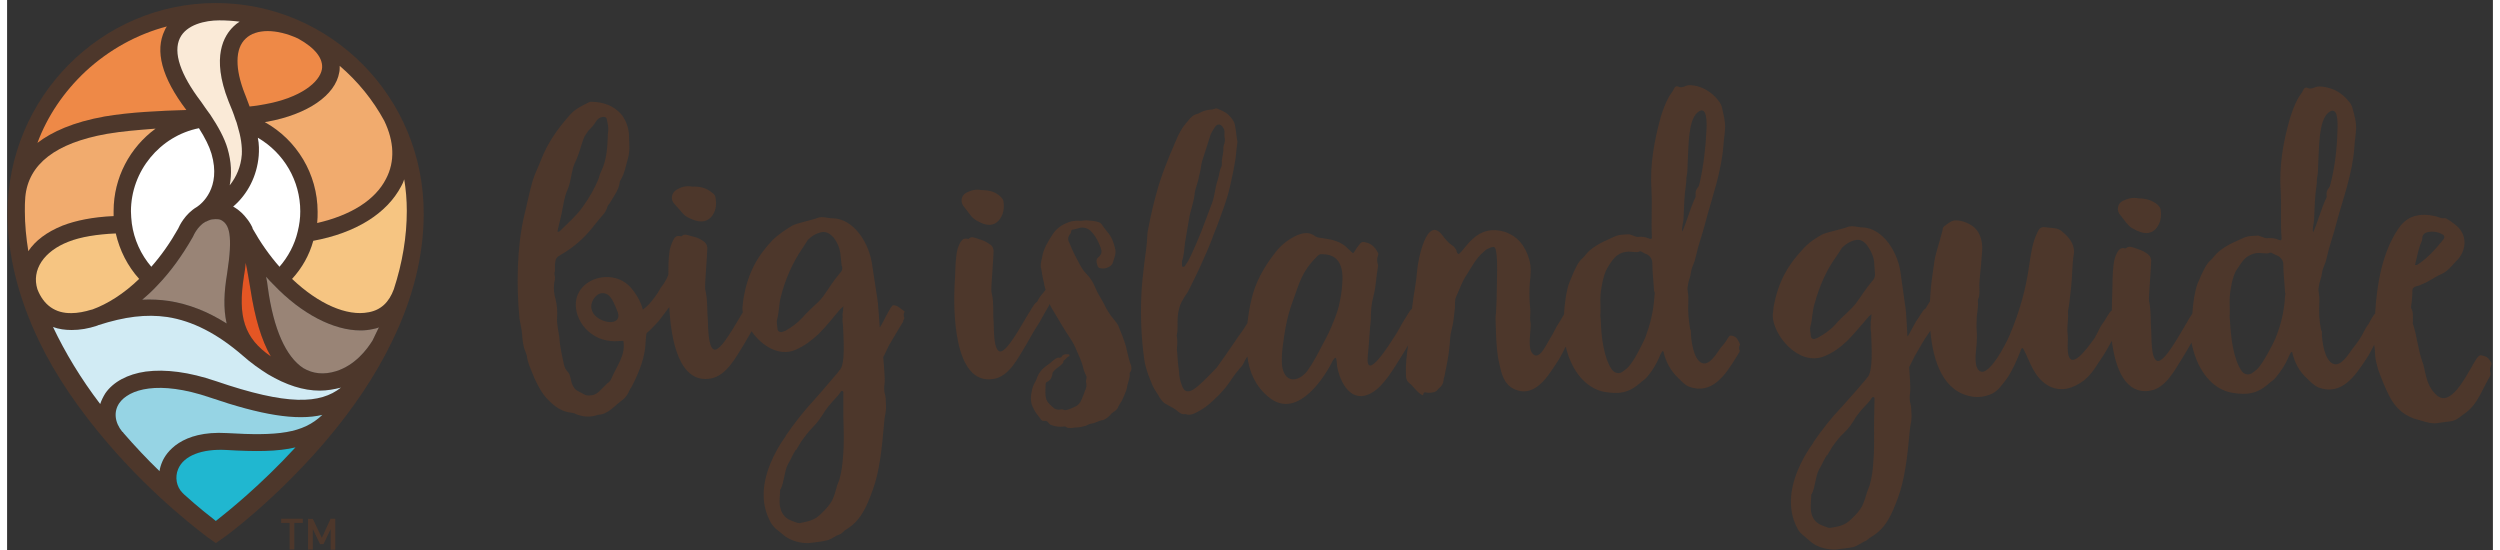 <svg xmlns="http://www.w3.org/2000/svg" width="300" height="66" viewBox="0 0 574 127">
  <rect x="0" y="0" width="574" height="127" fill="#333333" stroke="none"/>
  <g fill="none" fill-rule="evenodd">
    <g fill-rule="nonzero">
      <path fill="#4D372B" d="M48.2.7C21.7.7.1 22.5.1 49.3c0 9.6 2.5 19.5 7.3 29.5 3.8 7.9 9.2 15.8 15.9 23.6 11.3 13.2 22.5 21.2 22.9 21.6l2 1.4 2-1.4c.5-.3 11.6-8.5 22.9-21.6 6.7-7.8 12-15.7 15.8-23.6 4.9-10 7.3-19.9 7.3-29.4.1-27-21.5-48.7-48-48.7zm28.5 16c.1-.4.1-1 .1-1.5 4.2 3.6 7.7 7.9 10.3 12.7 2.3 4.8 2.5 9.4.4 13.4-2.5 4.9-8.1 8.4-15.9 10.2.1-.9.1-1.8.1-2.6 0-8.7-4.8-16.6-12.2-20.7.2 0 .4-.1.6-.1 9.3-1.7 15.7-6.1 16.6-11.4zm-20.5 35c-.4-.7-.9-1.3-1.4-1.9-.8-.9-1.7-1.6-2.6-2.1 3.4-2.9 5.5-7.1 5.9-11.7.1-1.3.1-2.7-.2-4.2 6 3.5 9.8 9.9 9.8 17 0 1.6-.2 3.1-.6 4.7-.7 3-2.2 5.8-4.2 8.1-2.3-2.6-4.4-5.6-6.2-8.8 0-.2-.2-.6-.5-1.1zm4.7 30.6c-6.1-4.2-7.7-9.1-6.2-18.6.2-1 .3-2 .4-3 .4 1.8.7 3.8 1.1 6.1 1 6.5 2.5 11.7 4.7 15.5zm6.3-73.4c4 2.2 5.9 4.7 5.5 7.1-.5 2.9-4.8 6.6-13.3 8.1-1.1.2-2.2.4-3.4.5l-.9-2.4-.2-.5c-2.3-5.8-2.3-10.5.2-12.8 2.4-2.3 7.1-2.3 12.1 0zm-27.3-.1c1.5-3.1 5.8-4.1 9.1-4.1 1.6 0 3.1.1 4.7.3-.5.3-1 .7-1.4 1.1-2.2 2.1-5.2 7-1.2 17.2l.2.5c.5 1.2 1 2.4 1.4 3.7.2.5.4 1 .5 1.5.8 2.6 1.1 4.8 1 6.7-.2 2.7-1.2 5.1-2.8 7.1.5-2.6.4-5.4-.5-8.5-.7-2.4-2.1-5-4.1-8l-.1-.1c-.6-.8-1.2-1.7-1.9-2.7-4.8-6.3-6.5-11.4-4.9-14.7zm10.8 65.9c-4.4-2.8-8.8-4.5-13.3-5.2-2-.3-4.1-.4-6.2-.3 1.2-1 2.4-2.1 3.5-3.3 3.1-3.2 5.8-7 8.2-11.2l.1-.2s.9-2.2 2.8-3.3h.1c.4-.2.8-.4 1.2-.5 0 0 .7-.1 1-.1.4 0 .9 0 1.3.2 1.9 1 2.8 3.4 1.4 12.4-.7 4.2-.9 8-.1 11.5zm-6.9-26.9c-2.7 1.6-4 4.3-4.3 5-1.8 3.2-3.9 6.2-6.2 8.8-2.4-2.8-4-6.3-4.5-10-.1-.9-.2-1.9-.2-2.8 0-9.3 6.7-17.4 15.7-19.2 1.4 2.2 2.4 4.2 2.9 5.9 2.3 7.9-2.3 11.6-3.4 12.3zM18.1 16.5c5.4-5 11.9-8.6 18.8-10.4-.2.3-.4.6-.5.9-2.3 4.7-.7 10.9 5 18.4-6.4.2-13 .5-18.9 1.5C15.3 28.2 10.4 30.4 7 33c2.3-6.2 6.1-11.8 11.1-16.5zM4.9 58c-.5-3.1-.8-6.2-.8-9.2 0-1.1 0-2.2.1-3.3.7-7.6 7-12.5 18.9-14.6 3.5-.6 7.3-.9 11.2-1.2-5.9 4.3-9.7 11.3-9.7 19v1.2c-4.7.2-8.7 1-11.8 2.2-3.7 1.5-6.3 3.5-7.9 5.9zM7 66.8c-1.4-4.5 1.5-8.8 7.2-11 2.8-1.1 6.5-1.7 10.9-1.9.9 3.9 2.7 7.5 5.4 10.5-3.5 3.4-7.3 5.8-10.9 7.1h-.1c-1.6.5-3.2.8-4.6.8-3.8.1-6.5-1.9-7.9-5.5zm41.2 53.5c-1.4-1.1-4.1-3.2-7.3-6.1l-.4-.4c-1.4-1.4-1.8-3.6-1-5.5 1.3-3.1 5.5-4.7 11.1-4.4 6.7.4 11.8.4 16-.6-8.1 8.8-15.6 14.8-18.4 17zm2.5-20.3c-10.5-.6-14 4.5-14.9 6.7-.3.7-.5 1.4-.6 2.1-3-2.9-5.8-5.9-8.4-8.9v-.1l-.2-.1c-1.8-2.2-2-4.7-.7-6.6 2.2-3.2 9-5.4 21-1.3 11.7 4 19.9 5.4 25.9 4-4.5 4.3-10.3 4.9-22.1 4.2zm-2.5-12C42 85.9 36.6 85.2 32 85.8c-4.2.6-7.5 2.4-9.3 5-.5.8-.9 1.6-1.2 2.5-4.5-5.9-8.1-11.9-10.9-17.8 1.3.5 2.8.7 4.3.7 1.9 0 3.8-.3 5.9-1l.2-.1c6.2-2 11.1-2.6 16-1.9 5.8.9 11.5 3.8 17.4 8.9 1.9 1.7 3.9 3.1 5.8 4.3 4.2 2.5 8.2 3.8 12 3.8 1.7 0 3.3-.3 4.9-.7-4.8 3.8-12.3 4.2-28.9-1.5zm37.5-12.1c-.4.9-.9 1.8-1.3 2.7-1.3 2.1-4 5.7-8.4 7.1-2.9.9-5.4.6-7.6-.7-4-2.6-6.9-9-8.2-18.7-.1-.8-.2-1.6-.4-2.4.6.7 1.2 1.3 1.8 1.9 6.4 6.7 13.8 10.5 20 10.5 1 0 1.9-.1 2.8-.3.5-.1 1-.2 1.5-.4-.1.1-.2.3-.2.3zm3.6-9.1c-1.1 3-3 4.8-5.8 5.3-5 1-11.6-1.9-17.7-7.7 2.3-2.5 4-5.5 4.9-8.8 9.8-1.8 17-6.3 20.3-12.6.3-.5.5-1 .7-1.6.4 2.4.6 4.8.6 7.3 0 5.9-1 12-3 18.1z"/>
      <path fill="#F1AB6E" d="M76.7 16.7c.1-.4.1-1 .1-1.5 4.2 3.6 7.7 7.9 10.3 12.7 2.3 4.8 2.5 9.4.4 13.4-2.5 4.9-8.1 8.4-15.9 10.2.1-.9.1-1.8.1-2.6 0-8.7-4.8-16.6-12.2-20.7.2 0 .4-.1.6-.1 9.3-1.7 15.7-6.1 16.6-11.4z"/>
      <path fill="#FFF" d="M56.2 51.7c-.4-.7-.9-1.3-1.4-1.9-.8-.9-1.7-1.6-2.6-2.1 3.4-2.9 5.5-7.1 5.9-11.7.1-1.3.1-2.7-.2-4.2 6 3.5 9.8 9.9 9.8 17 0 1.6-.2 3.1-.6 4.7-.7 3-2.2 5.8-4.2 8.1-2.3-2.6-4.4-5.6-6.2-8.8 0-.2-.2-.6-.5-1.1z"/>
      <path fill="#E45624" d="M60.9 82.3c-6.1-4.2-7.7-9.1-6.2-18.6.2-1 .3-2 .4-3 .4 1.8.7 3.8 1.1 6.1 1 6.5 2.5 11.7 4.7 15.5z"/>
      <path fill="#EE8947" d="M67.2 8.9c4 2.2 5.9 4.7 5.5 7.1-.5 2.9-4.8 6.6-13.3 8.1-1.1.2-2.2.4-3.4.5l-.9-2.4-.2-.5c-2.3-5.8-2.3-10.5.2-12.8 2.4-2.3 7.1-2.3 12.1 0z"/>
      <path fill="#FAEAD7" d="M39.9 8.8c1.5-3.1 5.8-4.1 9.1-4.1 1.6 0 3.1.1 4.7.3-.5.3-1 .7-1.4 1.1-2.2 2.1-5.2 7-1.2 17.2l.2.5c.5 1.2 1 2.4 1.4 3.7.2.5.4 1 .5 1.5.8 2.6 1.1 4.8 1 6.7-.2 2.7-1.2 5.1-2.8 7.1.5-2.6.4-5.4-.5-8.5-.7-2.4-2.1-5-4.1-8l-.1-.1c-.6-.8-1.2-1.7-1.9-2.7-4.8-6.3-6.5-11.4-4.9-14.7z"/>
      <path fill="#998476" d="M50.7 74.7c-4.4-2.8-8.8-4.5-13.3-5.2-2-.3-4.1-.4-6.2-.3 1.2-1 2.4-2.1 3.5-3.3 3.1-3.2 5.8-7 8.2-11.2l.1-.2s.9-2.2 2.8-3.3h.1c.4-.2.8-.4 1.2-.5 0 0 .7-.1 1-.1.4 0 .9 0 1.3.2 1.9 1 2.8 3.4 1.4 12.4-.7 4.2-.9 8-.1 11.5z"/>
      <path fill="#FFF" d="M43.8 47.8c-2.7 1.6-4 4.3-4.3 5-1.8 3.2-3.9 6.2-6.2 8.8-2.4-2.8-4-6.3-4.5-10-.1-.9-.2-1.9-.2-2.8 0-9.3 6.7-17.4 15.7-19.2 1.4 2.2 2.4 4.2 2.9 5.9 2.3 7.9-2.3 11.6-3.4 12.3z"/>
      <path fill="#EE8947" d="M18.1 16.5c5.4-5 11.9-8.6 18.8-10.4-.2.3-.4.6-.5.9-2.3 4.7-.7 10.9 5 18.4-6.4.2-13 .5-18.9 1.5C15.3 28.2 10.4 30.4 7 33c2.3-6.2 6.1-11.8 11.1-16.5z"/>
      <path fill="#F1AB6E" d="M4.9 58c-.5-3.1-.8-6.2-.8-9.2 0-1.1 0-2.2.1-3.3.7-7.6 7-12.5 18.9-14.6 3.5-.6 7.3-.9 11.2-1.2-5.9 4.3-9.7 11.3-9.7 19v1.2c-4.7.2-8.7 1-11.8 2.2-3.7 1.5-6.3 3.5-7.9 5.9z"/>
      <path fill="#F6C582" d="M7 66.8c-1.4-4.5 1.5-8.8 7.2-11 2.8-1.1 6.5-1.7 10.9-1.9.9 3.9 2.7 7.5 5.4 10.5-3.5 3.4-7.3 5.8-10.9 7.1h-.1c-1.6.5-3.2.8-4.6.8-3.8.1-6.5-1.9-7.9-5.5z"/>
      <path fill="#20B7D0" d="M48.2 120.3c-1.4-1.1-4.1-3.2-7.3-6.1l-.4-.4c-1.4-1.4-1.8-3.6-1-5.5 1.3-3.1 5.5-4.7 11.1-4.4 6.7.4 11.8.4 16-.6-8.1 8.8-15.6 14.8-18.4 17z"/>
      <path fill="#96D4E4" d="M50.7 100c-10.5-.6-14 4.5-14.9 6.7-.3.7-.5 1.4-.6 2.1-3-2.9-5.8-5.9-8.4-8.9v-.1l-.2-.1c-1.8-2.2-2-4.7-.7-6.6 2.2-3.2 9-5.4 21-1.3 11.7 4 19.9 5.4 25.9 4-4.5 4.3-10.3 4.9-22.1 4.2z"/>
      <path fill="#D1EBF4" d="M48.2 88C42 85.9 36.6 85.2 32 85.8c-4.2.6-7.5 2.4-9.3 5-.5.8-.9 1.6-1.2 2.5-4.5-5.9-8.1-11.9-10.9-17.8 1.3.5 2.8.7 4.3.7 1.9 0 3.8-.3 5.9-1l.2-.1c6.2-2 11.1-2.6 16-1.9 5.8.9 11.5 3.8 17.4 8.9 1.9 1.7 3.9 3.1 5.8 4.3 4.2 2.5 8.2 3.8 12 3.8 1.7 0 3.3-.3 4.9-.7-4.8 3.8-12.3 4.2-28.9-1.5z"/>
      <path fill="#998476" d="M85.7 75.9c-.4.9-.9 1.8-1.3 2.7-1.3 2.1-4 5.7-8.4 7.1-2.9.9-5.4.6-7.6-.7-4-2.6-6.9-9-8.2-18.7-.1-.8-.2-1.6-.4-2.4.6.7 1.2 1.3 1.8 1.9 6.4 6.7 13.8 10.5 20 10.5 1 0 1.9-.1 2.8-.3.5-.1 1-.2 1.5-.4-.1.1-.2.3-.2.3z"/>
      <path fill="#F6C582" d="M89.3 66.8c-1.1 3-3 4.8-5.8 5.3-5 1-11.6-1.9-17.7-7.7 2.3-2.5 4-5.5 4.9-8.8 9.8-1.8 17-6.3 20.3-12.6.3-.5.5-1 .7-1.6.4 2.4.6 4.8.6 7.3 0 5.9-1 12-3 18.1z"/>
    </g>
    <g fill="#4D372B" fill-rule="nonzero" class="logo-text">
      <path d="M155.7 48.9c.5.6 1 1.1 1.7 1.4 2.2 1.1 3.9 1.2 5.2-.2 1-1.2 1.3-2.7 1-4.3 0-.5-.3-1-.8-1.3-1.3-1.1-2.8-1.5-4.6-1.4-1.4-.3-2.6.1-3.6.7-1.2.7-1.5 2.3-.5 3.3l1.6 1.8z"/>
      <path d="M205.3 70.6c-.7-.2-.8-.2-1.2.4-.1.1-.2.3-.3.5-.1.2-.2.3-.2.3 0 .1-.1.2-.1.2-.7 1.2-1.2 2.4-1.9 3.5l-.1.1c-.1-2-.3-4-.4-5.3V70c-.1-.3-.1-.6-.1-.7l-1.2-7.8c-.6-5.3-4.3-11.1-9.3-11.1-1 0-2.2-.5-3.3-.1-1.5.6-4.5 1.1-5.9 1.8-1.5.9-3.3 2.1-4.6 3.4-3.3 3.5-5.7 7.4-6.7 13.7l-.2 1.9c0 .3 0 .7.1 1-1.3 2-5.1 9.3-6.7 8.6-1.4-.6-1.3-5.5-1.4-6.9-.2-2.2 0-4.3-.5-6.5-.2-.7-.1-1.3-.1-2l.4-6.2c0-.7.1-1.2.1-1.9-.1-.8-.5-1.3-1.2-1.7-.9-.6-1.7-.8-2.6-1-.8-.2-1.4-.6-2.1 0-.1.1-.3.1-.5 0-.9-.1-1.2.4-1.5 1-.5 1-.8 1.9-.9 3.1-.2 1.5-.2 3.2-.2 4.8-.2.6-.5 1.2-1 2l-.2.3c-.3.3-.9 1.3-1.3 2-.9 1.3-1.9 2.7-3.4 3.8-.4-1.7-1.5-3.6-2.7-5-4.6-5.4-14.9-1.6-12.4 6.2.8 2.4 2.5 4.2 4.8 5.3 1.1.5 2.5.8 3.8.8.7 0 1.3-.1 2-.1.6 3.3-1.5 5.7-2.8 8.8-.2.4-.5.8-.9 1l-2 2c-.6.5-1.2.8-2 .8-1 .2-1.7-.5-2.6-.9-.9-.4-1.3-1.1-1.6-1.9l-.2-.8c-.2-.6-.2-1.3-.7-1.8-.8-.8-.9-1.6-1.1-2.6-.4-1.8-.8-3.7-.9-5.6-.2-1.4-.6-2.9-.5-4.3.1-1.5 0-3-.4-4.5-.3-1.1-.4-2.1-.3-3.2 0-.6.3-1.1.2-1.7-.1-.4-.1-.9-.1-1.2h.1V61l.2-1.1c.2-.4.5-.7.9-.9l.3-.2c2.3-1.3 4.4-3 6.2-5 1.2-1.3 2.3-2.9 3.5-4.2.4-.4.7-1 .9-1.5.1-.4.3-.8.6-1.1.9-1.6 2.2-3.1 2.4-5.1 0-.1.1-.2.2-.4.9-1.5 1.2-3.3 1.7-5.1.5-1.7.2-3.5.2-5.3-.1-1.7-.7-3.2-1.6-4.5-1.8-2.2-4.4-3.1-7.2-3.1-.1 0-.3 0-.4.1-1.6.8-3.2 1.5-4.4 2.9-2.8 3.1-5.2 6.5-6.7 10.4-.6 1.6-1.4 3.1-1.9 4.7-.8 2.7-1.3 5.4-2 8.2-1.7 7.3-1.8 16.2-1.1 23.7.2 1.2.5 2.4.6 3.5.1 1.3.2 2.7.7 4 .2.4.3.8.4 1.1.2 1.8 1.1 3.5 1.8 5.3.9 1.9 1.7 3.5 3.2 5 1.5 1.5 3.1 2.7 5.3 2.9.4.1.8.1 1 .3 1.7.7 3.4.8 5.1.2.2 0 .5-.1.7-.1.7-.1 1.1-.4 1.7-.7 1.1-.7 2-1.7 3.1-2.5.7-.5 1.2-1.1 1.6-1.9.2-.4.3-.8.6-1.1 1.4-2.6 2.8-5.9 3.2-8.9.1-.6.2-3.5.4-3.7.9-.7 2.4-2.4 2.7-2.7 0 0 1.7-2.2 2.5-3.3.4 7.5 2.2 17.8 9.6 16.5 3.7-.7 5.8-5 7.6-7.8.6-1 1.2-2.1 1.8-3.1 2.3 3.3 6.3 5.9 10.1 4.3 2.1-.9 3.8-2.2 5.4-3.7 1.7-1.7 3.2-3.6 4.8-5.5.1-.2.7-.6.9-.9 0 .6-.1 1.4-.2 2 0 .3.1.6 0 .8 0 .4 0 1 .1 1.3.1 3.1.7 9.7-.9 10.8 0 .1-.1.1-.1.2-1.9 2.2-3.7 4.4-5.6 6.5-2.5 2.7-4.6 5.4-6.6 8.3v.1c-2.7 3.7-5.2 9-5.1 13.7 0 2.1.5 4 1.4 5.8.3.7.8 1.3 1.3 1.8l2.2 1.8c1.5 1.1 3.7 1.7 5.6 1.6 1.4-.2 3-.3 4.4-.7.9-.3 1.7-1 2.6-1.3.7-.2.9-.8 1.5-1.1 3.5-2.1 4.8-5.4 6.2-9.2 1.6-4.4 2.1-9.7 2.6-15.3.2-2.6.6-2.5.4-5.1 0-.8-.1-1.4-.3-2.1-.1-.7-.1-1.3 0-1.9.2-1.2-.2-4.7-.3-6.3l.1-.1 1.2-2.5.3-.5c.9-1.5 1.8-3.1 2.8-4.7.1-.1.1-.2.2-.3v-.2l.2-.4c.1-.2.1-.4 0-.5-.1-.4-.1-.8.1-1.1 0-.1.1-.2-.1-.3-.8-.5-1.2-1-1.8-1.2zm-67.5 3.5c-1.2-.4-2.5-1.3-2.8-2.6-.5-1.4.7-3.6 2.3-3.8 2.2-.2 2.9 2.6 3.6 4.1 1 2.4-1.1 3-3.1 2.3zm-10.1-23.3c.5-1.9.7-3.8 1.2-5.6l.3-.9c.9-1.8 1-3.8 1.5-5.6.3-1 .8-1.8 1.1-2.7.6-1.5.9-3.2 1.6-4.6l.8-1.2c.7-.7 1.3-1.3 1.8-2.2.3-.5.9-.9 1.5-1 .5-.1.9.1 1 .6.2 1 .4 1.8.3 2.7-.1.5-.1 1-.1 1.4-.1 2.6-.3 5.2-1.4 7.6-.3.6-.5 1.1-.7 1.9-.9 2.3-2.2 4.5-3.7 6.6-1.5 2.1-3.4 3.7-5.2 5.5-.1.1-.3.3-.6.2.1-.9.4-1.7.6-2.7zm64.5 12.4c-1.4 1.6-2.5 3.5-3.8 5.3-.4.5-.9 1.1-1.4 1.5-1.1 1.1-2.4 2.2-3.4 3.4-1.1 1.2-2.5 2.2-3.9 3l-.9.3c-.4 0-.8-.2-.9-.6 0-.8-.3-1.5-.1-2.3.5-1.8.4-3.6.9-5.4 1-3.9 2.6-7.6 4.9-11 .5-.7.9-1.4 1.3-2 .9-.9 2-1.6 3.3-1.8 1-.2 2 .5 2.7 1.3.8 1.1 1.3 2.2 1.5 3.5l.3 2.9c.4.8 0 1.4-.5 1.9zm.8 42.5c-.1 1.5-.3 3.1-.7 4.6-.1.6-.4 1.1-.6 1.7-.9 3.1-.9 3.9-3.8 6.7-1.5 1.5-3 1.7-4.9 2.1-.3 0-.6-.1-.9-.2-.6-.2-1.1-.4-1.7-.7-1.3-.8-1.8-2-2-3.4-.1-1.1.1-2.3.1-3.4 0 0 0-.1.1-.1.9-1.8.8-4 1.7-5.8.7-1.1 1.1-2.3 1.8-3.3h.1c.4-.7.8-1.3 1.2-2 .8-1.1 1.6-2.2 2.6-3.2 1.1-1.1 2-2.4 2.8-3.7.6-.9 1.2-1.6 1.9-2.4.6-.7 1.2-1.2 1.7-2 .1-.2.3-.4.5-.3.3.1.2.4.2.5v5.6c.1 3.1.2 6.3-.1 9.3z"/>
      <path d="M222.4 49.6c.4.6 1 1.1 1.6 1.4 2.1 1.2 3.7 1.3 5-.1 1-1.2 1.3-2.6 1.1-4.2 0-.5-.3-.9-.7-1.3-1.3-1.2-2.7-1.5-4.4-1.5-1.4-.3-2.5.1-3.5.6-1.2.6-1.5 2.2-.5 3.3l1.4 1.8zm37.1 34.7c-.4-.9-.5-1.8-.8-2.8-.2-.9-.4-1.9-.8-2.9-.2-.7-.5-1.4-.8-2.1l-.5-1.3c-.5-.9-1.2-1.6-1.8-2.4-.6-.9-1.1-1.7-1.5-2.6-.6-1.2-1.4-2.3-1.9-3.5-.5-1.3-1.2-2.5-2.2-3.5-1.2-1.2-1.8-2.8-2.6-4.2-.5-1-.9-1.9-1.3-2.9-.4-.7-.4-1.4.2-2.1.1-.1.2-.3.2-.5 0-.5.3-.5.6-.5l1.1-.3c1-.4 2.1 0 2.8.6.9.9 1.5 1.9 2 3.1.4 1 1 2-.2 3-.6.4-.5 1.1-.2 2 .3.7.8.5 1.3.6.7 0 2-.5 2.2-1.3.4-1.2.9-2.3.5-3.5-.3-1.3-.8-2.6-1.7-3.6-.4-.5-.7-.9-1-1.3-.2-.3-.4-.7-.8-.9-.9-.4-1.8-.4-2.7-.5-.6-.1-1.2.1-1.7.1-.7-.1-1.5 0-2.1.1-1.8.5-3.3 1.4-4.3 2.9-1.1 1.7-2.2 3.4-2.5 5.4-.2.9-.5 1.9-.2 2.7.2 1 .3 2.1.6 3.1.1.6.2 1.1.4 1.7-.6.9-1.1 1.2-1.7 2.3-.1.2-.2.5-.4.6-.6.3-1.5 2.2-1.9 2.7-1.1 1.7-5.1 9.4-6.7 8.6-1.4-.6-1.2-5.5-1.3-6.8-.2-2.2.1-4.3-.4-6.4-.2-.7-.1-1.3-.1-2l.4-6.1c0-.7.1-1.2.1-1.9-.1-.8-.4-1.3-1.2-1.7-.8-.6-1.6-.8-2.5-1.1-.7-.2-1.4-.6-2 0-.1.1-.3.1-.5 0-.8-.1-1.2.4-1.5.9-.5.9-.8 1.9-.9 3-.3 2.1-.2 4.3-.4 6.5-.3 5.6-.4 23.6 9 22 3.6-.6 5.6-4.8 7.4-7.7.9-1.5 1.7-3.1 2.7-4.6.8-1.2 1.4-2.5 2.2-3.8.2-.4.5-.7.6-1.2 1 1.9 2.2 3.7 3.3 5.6.9 1.5 2 2.9 2.7 4.5.6 1.5 1.4 2.9 1.8 4.7.1.5.3 1 .6 1.6.2.3.2.6.1.9-.1.4-.1.7 0 1 .1.6 0 1.2-.3 1.7l-.4 1.1c-.4 1-.7 2.1-1.9 2.6-.7.3-1.4.7-2.2.8-.4 0-.6-.2-.9-.2-.6.2-1.2.1-1.7-.2-1-.9-1.9-1.5-2-2.9-.1-.9 0-1.7 0-2.5 0-.4.1-.7.5-.8.8-.5 1-1.1 1.1-1.9 0-.2.1-.3.2-.4.4-.5.9-.9 1.5-1.3.4-.3.7-.6.8-.9 0-.3.1-.4.3-.5.4-.3.6-.7.9-.8.1 0 .3-.1.2-.3 0-.1-.2-.2-.3-.2-.5 0-1-.1-1.4.4-.1.3-.4.4-.6.4-.4-.1-.7.1-1 .3-.6.4-.9.8-1.5 1.2-.7.5-1.4 1-1.9 1.7-.6.7-.7 1.4-1.1 2.2-.4.7-.8 1.5-.9 2.4-.3 1.3-.3 2.7.4 3.9.4.9 1.1 1.7 1.7 2.5.1.3.5.4.7.4.4-.1.6 0 .9.2.3.4.5.7 1 .8.8.3 1.7.4 2.6.3.3-.1.6 0 .8.2.2.1.4.1.5.1.6.1 1.2-.1 1.7-.1.8 0 1.5-.2 2.2-.4.4-.2.8-.4 1.3-.5.9-.1 1.7-.7 2.6-.8h.1c.9-.4 1.5-1 2-1.6.5-.4 1-.6 1.3-1.1.3-.8 1-1.6 1.3-2.4.3-.8.7-1.5.9-2.4.1-1.1.8-2.3.6-3.4.5-.5.5-1.2.3-1.8zm139.1-6.7c-.7-.2-.8-.2-1.2.4-.1.1-.2.3-.3.5-.5.8-.9 1.2-1.4 1.8-.9 1.2-2.6 4.3-4.4 3.5-1.9-.8-2.5-5.3-2.5-7.2 0-.9 0 .2-.2-.8-.3-1.9-.5-3.7-.4-5.5 0-.9.1-1.9-.1-2.8-.1-.6-.1-1 0-1.5.1-1.1.6-2 .7-3 .1-1 .6-1.9.9-2.8 1.1-4.8 1.6-5.4 2.5-9 1.4-5.3 3.6-11.3 4.1-17.4.1-1.6.3-2.5.4-4.1.1-1.7-.4-3.4-.8-5.2l-.4-.8c-1.3-1.9-3.1-3.2-5.2-3.8-1-.2-2-.4-2.8 0-.5.2-1 .4-1.6.1-.4-.2-.7 0-.9.3-.3.8-1 1.5-1.4 2.3-.7 1.3-1.2 2.7-1.7 4.2-1.5 5.5-2.6 11-2.2 17.1.2 3.7-.1 7.2.1 10.8 0 .4-.1.6-.6.4-.9-.4-1.7-.5-2.6-.4-.5.1-1.6-.6-2.2-.6-2.8.1-2.7.3-5.1 1.4-1.5.6-3.8 2-4.7 3.2-1.3 1.8-1.4.4-3.8 6.4-.7 1.6-1.2 5.3-1.3 7.5-.4.7-.8 1.4-1 1.7-.8 1.1-1.3 2.4-2.1 3.7-1 1.5-2.6 5.5-4.2 3.6-1.1-1.3-.4-4.8-.4-6.2.1-.8-.2-1.4-.1-2.2v-.3c.1-.9 0-1.9-.1-2.8-.1-1.5-.1-3.1 0-4.6.2-1.9.4-3.7-.1-5.5-.9-3.2-2.7-5.5-5.8-6.5-2.7-.8-5.2-.3-7.3 1.7-1.2 1-2 2.4-3.2 3.5-.4-.2-.5-.5-.5-.8-.3-.6-.6-1-1.1-1.3-.9-.6-1.5-1.4-2.2-2.3-3.6-4.7-5.6 5.7-5.8 8.1-.1 1.1-.2 2.3-.4 3.4-.3 1.8-.6 3.7-.8 5.5-.6.4-1.4 2.1-1.8 2.6-.7 1.1-1.3 2.4-2.1 3.6-.9 1.4-7 11.3-6.3 4.6.3-2.7.4-5.6.7-8.3 0-1.8.1-3.6.6-5.4.6-2.2.6-4.3 1-6.5.1-.4.1-.7 0-.9-.2-.8-.2-1.4.1-2.1 0-.2.1-.4-.1-.6-.5-1-1.2-1.8-2.3-2.2-1.3-.4-1.5-.3-2.2.7-.5.5-.7 1.2-1.2 1.7l-1.2-1.1c-1.6-1.7-3.7-2.1-5.8-2.4-.6-.1-1.2-.1-1.7-.4-1.4-1.2-3-.8-4.4-.2-1.9.9-3.7 2.3-5 4.1-2.5 3.2-4.5 6.7-5.4 10.8-.4 1.7-.7 3.5-.9 5.3-.4.6-.7 1.2-1.3 2-.7.9-3.6 5.3-5.8 8.3-1.5 1.5-4.7 5.1-6.2 5.4-.5.1-.9.1-1.3-.3-.2-.3-.4-.6-.5-.9-.4-1.1-.7-2.2-.7-3.4 0-.3-.1-.5-.1-.8-.2-1.1-.2-2.3-.3-3.4-.2-1 .1-2.1 0-3 0-.5-.2-.9-.1-1.2.3-1.3.1-2.6.2-4s.4-2.8 1.2-4.1c.4-.8.9-1.3 1.3-2.1.8-1.6 1.6-3.2 2.4-4.9 1.2-2.7 2.5-5.4 3.5-8.3l.8-2c1-2.8 2.1-5.5 2.8-8.5.4-1.8.8-3.5 1.1-5.3.4-1.7.4-3.5.7-5.3l-.2-1.3c-.1-.9-.2-1.8-.4-2.7-.2-.9-.8-1.6-1.4-2.2-.8-.8-1.7-1.1-2.6-1.5-.2-.1-.5-.1-.6 0l-.7.2c-1 0-2 .3-2.9.8-.2.1-.4.2-.5.2-.9.2-1.6.9-2.1 1.6-1.3 1.4-2.2 3-2.9 4.8-1.7 3.9-3.3 7.8-4.4 11.9-.7 2.5-1.3 5.1-1.8 7.7-.1.7-.3 1.3-.3 2-.1 2.2-.4 4.2-.7 6.4-.3 2.5-.6 5.1-.7 7.6-.2 4.9 0 9.9.7 14.8.3 2.1 1.1 4 1.9 5.9.4 1 1.2 1.9 1.7 2.9.4.6.8 1.1 1.4 1.4l1.8 1c.9.5 1.6 1.6 2.7 1.3.1 0 .2.1.3.1.7.2 1.5-.1 2.1-.4l1.1-.6c1.4-.8 2.6-1.9 3.7-3 .8-.7 1.5-1.6 2.2-2.4.9-1.1 1.9-2.9 2.9-3.9 0-.1.1-.2.1-.2l.3-.3c.6-.6.8-1.3 1.2-2 .1-.2.3-.4.4-.6.4 3.5 1.8 6.8 4.8 9.3 6.1 5.2 12.1-3 14.6-7.7.1-.3.7-1.4 1-1.3.2.1.3 1.7.3 1.9.7 3.9 3.3 8.9 8 6.2 2.9-1.6 5.3-6 7.1-8.8l.3-.5c.4-.6.7-1.2 1-1.7-.3 2.2-.6 4.5-.5 6.7 0 .8.1 1.4.6 1.9 1.2.9 1.9 2.3 3.3 3 .2-.3.1-.8.6-.7.7.2 2 .1 2.5-.3.3-.2.5-.6.7-.7.6-.5.9-1 1-1.8 0-.4.1-.7.2-.9.5-2.5 1-4.8 1.2-7.3.1-1 .1-2.2.4-3.3.5-1.7.6-3.4.8-5.1.1-.9-.1-1.9.3-2.7.8-1.7 1.3-3.4 2.4-5 1.2-1.9 2.2-3.9 4-5.4.4-.3.6-.6 1-.7 1.5-.7 1.7-.5 1.9 1.2.3 2.5.1 5 .1 7.5 0 2.1-.1 4.2-.2 6.2-.1.5-.1.9-.1 1.4 0 1 .1 2.2.1 3.2.1 2.4.2 4.8.8 7.2.5 2.4 1.1 4.6 3.3 5.7 3.5 1.7 6.3-.6 8.7-4.2 1.4-2.1 2.1-3 3.3-5.6 1.2 5.1 4 8.9 7.8 10.2 1.5.5 3.6.6 4.6.5 1.9-.2 3.3-1 4.7-2.2.6-.6 1.3-.9 1.8-1.6 1.1-1.3 2-2.8 2.7-4.4.2-.6.5-1 .7-1.4.3 0 .3.1.3.2.5 2.2 1.6 4.3 3.3 5.9.8.8 1.6 1.7 2.6 2.1 5.2 1.9 8.3-2.6 10.8-6.7l.8-1.3c.1-.2.1-.4 0-.5-.1-.4-.1-.8.1-1.1 0-.1.1-.2 0-.3-.5-1.2-.9-1.6-1.5-1.8zM271.3 60.3c.5-1.4.5-2.8.7-4.3l.9-5.3c.3-2 1.1-3.9 1.3-5.8.1-1.4.8-2.6 1-4.1.2-.8.4-1.5.5-2.4.1-.8.4-1.8.7-2.6.5-1.6 1-3.1 1.5-4.7.3-.7.7-1.3 1.1-1.9.5-.6 1.1-.6 1.6 0 .4.5.6 1 .5 1.6v.7c.2.8.1 1.4-.2 2.2-.1.5 0 1-.1 1.5-.1.9-.4 1.8-.3 2.6 0 .2 0 .5-.1.7-.5.9-.5 2-.8 2.9-.7 1.9-.7 3.8-1.4 5.6l-2.5 6.6c-.7 1.7-1.4 3.4-2.2 5.1-.4.9-.8 1.7-1.4 2.5 0 .1-.1.1-.1.2-.1.1-.3.3-.5.2-.2 0-.2-.2-.2-.4v-.9zm37 5.3c-.1 1.4-.3 2.9-.6 4.2-.3 2-1.8 5.5-2.6 7.2-.4.8-.8 1.6-1.2 2.3-1.2 2.3-2.2 4.3-3.7 6.4-1.9 2.4-4.9 2.9-5.7-.7-.5-2.4.3-6.9.7-9.3.4-2.2 1-4.4 1.8-6.5 1.4-3.8 1.9-6.4 5.4-9.9.4-.4.7-.7 1.3-.6 4.2 0 4.9 3.4 4.6 6.9zm72.1 2.6c-.2 3.7-1 6.7-2.1 9.7-.8 1.8-2.6 5.4-3.9 6.8-.4.4-.5.5-.6.5 0 .1-.2.2-.6.5-.8.7-1.8.6-2.6-.3-1.9-2.7-2.5-7.6-2.6-11.4 0-.4-.1-.8-.1-1.1.1-1.1 0-2.4 0-3.6 0-1.7.2-2.6.5-4.2.2-.9.6-2.4 1.1-3.2.8-1.3 1.5-2.4 2.4-3 .7-.5 1.6-.8 2.6-.8.3 0 1.8.2 2.1.1.7-.4.8 0 1.7.4 1 .3 1.6 1.2 1.6 2.1 0 2.2.3 4.4.4 6.5.2.3.2.6.1 1zm6.7-17.6c.2-3.6.1-4.8.6-8.2.1-.6 0-1 .1-1.6.3-1.2.2-2.6.3-4.1.2-2.5 0-8.8 2.2-10.7 2.3-2 2.2 2.4 2.1 4.1-.2 4.3-.7 8.3-1.6 12.3-.1.4-.2.7-.4.9-.4.5-.6 1-.5 1.7.1.5-.2.9-.4 1.3-.8 1.8-1.8 5.3-2.7 7.2-.2-.5.3-2.5.3-2.9z"/>
      <path d="M489.4 51.5c.5.6 1 1.1 1.7 1.4 2.1 1.2 3.8 1.3 5.1-.1 1-1.2 1.3-2.6 1.1-4.2 0-.5-.3-.9-.7-1.3-1.3-1.1-2.8-1.5-4.5-1.5-1.4-.3-2.5.1-3.6.6-1.2.6-1.5 2.3-.5 3.3l1.4 1.8z"/>
      <path d="M573.6 83.7c-.4-.7-.8-1.3-1.7-1.5-.9-.3-1-.2-1.6.5-.1.1-.2.3-.3.5-.2.3-.3.5-.5.8-2 3.5-5.3 9.8-8.3 7.4-1.5-1.2-2.3-3-2.7-4.8-.3-1-.4-2.2-.8-3.1-1-2.8-1.2-5.7-2.1-8.5-.1-.1-.1-.3-.1-.4 0-1.2.2-2.5-.4-3.5v-.4c.2-1.1.3-2.4.3-3.6 0-.5.3-.8.9-1 .6-.1 1-.3 1.4-.5 1.6-.6 2.9-1.7 4.4-2.3.9-.4 1.7-1.1 2.4-1.9l.9-1c2.4-2.1 3.1-6.2-.2-8.6-.6-.5-1.2-.9-1.9-1.3-.2-.1-.5-.2-.7-.1-.6 0-1-.2-1.6-.4-2-.5-3.8-.6-5.7.1-1.4.6-2.4 1.6-3.2 2.8-3.7 5.5-4.9 12.8-5.3 19.5-.6.6-1.3 2-1.5 2.4-.9 1.1-1.3 2.4-2.2 3.7-.6.8-.9 1.3-1.5 2-.9 1.2-2.7 4.3-4.5 3.5-2-.8-2.6-5.3-2.6-7.2 0-.9 0 .2-.2-.8-.4-1.9-.5-3.7-.4-5.5 0-.9.1-1.9-.1-2.8-.1-.6-.1-1 0-1.5.1-1.1.6-2 .7-3 .1-1 .6-1.9.9-2.8 1.1-4.8 1.6-5.4 2.5-9 1.4-5.3 3.7-11.3 4.1-17.4.1-1.6.3-2.5.4-4.1.1-1.7-.4-3.4-.9-5.2l-.4-.8c-1.4-1.9-3.1-3.2-5.4-3.7-1-.2-2-.4-2.9 0-.5.2-1 .4-1.6.1-.4-.2-.7 0-.9.3-.3.8-1 1.5-1.4 2.3-.7 1.3-1.2 2.7-1.7 4.2-1.6 5.5-2.6 11-2.2 17.1.2 3.7-.1 7.2.2 10.8 0 .4-.1.6-.6.4-.9-.4-1.8-.5-2.7-.4-.6.1-1.7-.6-2.2-.6-2.9.1-2.7.3-5.2 1.4-1.5.6-3.8 2-4.8 3.3-1.3 1.8-1.4.4-3.9 6.4-.6 1.5-1.1 4.7-1.2 6.9-.5.7-1.2 1.9-1.4 2.3-1.1 1.7-5.1 9.4-6.8 8.6-1.4-.6-1.2-5.5-1.3-6.8-.2-2.2 0-4.3-.4-6.4-.2-.7-.1-1.3-.1-2l.4-6.1c0-.7.1-1.2.1-1.9-.1-.8-.5-1.3-1.2-1.7-.8-.6-1.7-.8-2.5-1.1-.7-.2-1.4-.6-2.1 0-.1.1-.3.1-.5 0-.8-.1-1.2.4-1.5.9-.5.9-.8 1.9-.9 3-.3 2.1-.2 4.3-.3 6.5 0 1-.1 2.4-.1 4-.6.3-1.5 2.2-1.9 2.7-.9 1.1-1.3 2.4-2.1 3.7-1.6 2.2-6.2 8.8-6.2 2 0-.9.1-2 0-3-.2-1.4.1-2.7.1-4.2 0-.6-.1-1.1.1-1.7.3-1.7.4-3.3.6-4.9.3-2.5.2-5 .6-7.5.2-.9 0-1.8-.4-2.7-.5-1-1.2-1.7-2-2.4-.6-.6-1.2-.9-2-1l-1.9-.2c-1.2-.2-1.6.1-2.1 1.2-1.2 2.4-1.5 5.1-1.9 7.7-.8 5.7-2.3 10.8-4.5 16-.5 1.3-5.2 10.8-7.3 7.9-1-1.4-.4-4.4-.3-6.1 0-.9.1-1.9 0-2.8-.1-1 0-2.1 0-3.1.1-1 .3-2.2.3-3.2 0-.3-.1-.7 0-.9.5-1.1.3-2.4.3-3.5.1-2 .4-4 .5-5.9.1-1.2.3-2.5.1-3.7-.3-1.9-1.1-3.4-2.8-4.3-.9-.5-2-.9-3.1-.9-1-.1-1.8.6-2.6 1.2-.7.4-.5 1-.7 1.5l-.2.7c-.5 2.1-1.3 4.1-1.6 6.2-.3 2.5-.8 5-.9 7.6 0 .5-.1 1-.1 1.5-.2.3-.4.6-.7 1.1-.1.2-.2.5-.4.6-.6.3-1.5 2.2-1.9 2.6-.8 1.2-1.3 2.5-2.1 3.7l-.1.1c-.1-2-.2-4-.3-5.2v-.4c-.1-.3-.1-.6-.1-.7l-1.1-7.8c-.5-5.2-4.1-11-9-11.1-1 0-2.1-.5-3.3-.1-1.5.6-4.4 1.1-5.8 1.7-1.5.8-3.3 2-4.5 3.4-3.3 3.5-5.7 7.3-6.8 13.4l-.2 1.9c0 4.5 5.9 11.8 11.8 9.5 2.1-.8 3.8-2.1 5.4-3.6 1.7-1.7 3.2-3.6 4.8-5.4.1-.2.7-.6.8-.8 0 .6-.1 1.4-.2 2 0 .3.1.6 0 .8 0 .4 0 .9.1 1.3.1 3 .6 9.6-1 10.7 0 .1-.1.1-.1.2-1.9 2.2-3.7 4.3-5.6 6.4-2.5 2.6-4.6 5.3-6.6 8.2v.1c-2.7 3.7-5.2 8.8-5.2 13.6 0 2.1.4 4 1.3 5.8.3.7.7 1.3 1.3 1.8l2.1 1.8c1.5 1.2 3.6 1.7 5.5 1.7 1.4-.2 3-.3 4.3-.6.9-.3 1.7-.9 2.5-1.3.7-.2.9-.7 1.5-1 3.5-2 4.8-5.3 6.2-9 1.6-4.3 2.2-9.6 2.7-15.1.2-2.5.6-2.5.4-5 0-.8-.1-1.4-.3-2.1-.1-.7-.1-1.3 0-1.9.2-1.2-.1-4.6-.2-6.2l.1-.1 1.2-2.4.3-.5c.9-1.5 1.7-3.1 2.8-4.6.2-.2.3-.5.5-.7.6 6.9 2.9 14.2 9.8 15.2 1.4.2 2.7 0 4-.5 1.8-.7 2.7-2.2 3.8-3.6 1.4-2 2.3-4.2 3.2-6.4.1-.3.1-.7.6-.7 1.7 3.2 2.5 6.9 6.1 8.8 2.9 1.4 5.5.4 7.9-1.3 2.2-1.8 2.9-3.5 4.4-5.6.9-1.4 1.3-2.2 2.1-3.6.8 6.3 3.1 12.5 8.9 11.5 3.6-.6 5.7-4.9 7.5-7.7.7-1.1 1.3-2.2 2-3.4 1.1 5.7 4.1 10 8.2 11.3 1.6.5 3.6.6 4.7.5 2-.2 3.4-1 4.8-2.2.6-.6 1.3-.9 1.8-1.6 1.1-1.3 2.1-2.8 2.8-4.4.2-.6.5-1 .7-1.4.3 0 .3.1.3.2.5 2.2 1.6 4.3 3.4 5.9.8.8 1.7 1.7 2.7 2.1 5.3 1.9 8.4-2.7 11-6.7.7-1 1.2-2.1 1.8-3.2.1.8.2 1.7.2 2.5.1 1.1.4 2.2.7 3.2.7 2 1.5 4 2.5 6 1.5 3.1 3.9 5 7 5.7 1.8.5 2.9 1 4.8.6 1.6-.3 3-.1 4.3-1.1 2-1.6 3.3-1.8 5.7-6.8l1-1.9.6-1.1c.1-.3.1-.5 0-.7-.1-.5-.1-1 .1-1.4.2-.6.3-.7.1-.9zm-16.2-27.6c.2-.4.3-.8.3-1.1 0-.7.4-1.1.9-1.3 1.3-.4 2.6-.2 3.7.4.5.2.6.7.4 1l-.8 1c-1.4 1.7-2.9 3.3-4.7 4.6-.3.2-.7.6-1.2.5.5-1.8.7-3.5 1.4-5.1zM430.6 65c-1.4 1.6-2.5 3.5-3.8 5.2-.4.5-.9 1-1.4 1.5-1.1 1.1-2.4 2.2-3.4 3.4-1.1 1.2-2.5 2.1-3.9 2.9l-.8.3c-.4 0-.7-.2-.8-.6 0-.8-.3-1.5-.1-2.3.5-1.8.4-3.6 1-5.4 1.1-3.9 2.6-7.5 5-10.8.5-.7.9-1.4 1.3-2 .8-.8 2-1.6 3.3-1.8 1-.2 2 .5 2.6 1.4.7 1 1.3 2.2 1.5 3.5l.2 2.8c.1.8-.2 1.4-.7 1.9zm.3 42.1c-.1 1.5-.3 3-.7 4.5-.1.6-.4 1.1-.6 1.7-1 3-.9 3.9-3.8 6.6-1.5 1.5-3 1.7-4.9 2-.3 0-.6-.1-.8-.2-.6-.2-1.1-.4-1.7-.7-1.3-.8-1.8-2-1.9-3.4-.1-1.1.1-2.3.1-3.4 0 0 0-.1.1-.1.9-1.8.8-4 1.7-5.7.7-1.1 1.1-2.3 1.8-3.3h.1c.4-.7.8-1.3 1.2-2 .8-1.1 1.6-2.2 2.6-3.1 1.1-1 2-2.3 2.8-3.7.6-.8 1.2-1.6 1.9-2.3.6-.7 1.2-1.2 1.7-2 .1-.2.3-.4.5-.3.3.1.2.4.2.5l-.1 5.6c0 3.2.1 6.3-.2 9.3zM526 68.4c-.2 3.7-1 6.7-2.2 9.7-.8 1.8-2.7 5.4-4 6.9-.4.4-.5.5-.6.5 0 .1-.2.2-.6.5-.8.7-1.9.6-2.6-.3-1.9-2.7-2.5-7.6-2.7-11.4 0-.4-.1-.8-.1-1.1.1-1.1 0-2.4 0-3.6 0-1.7.2-2.6.5-4.2.2-.9.6-2.4 1.2-3.2.9-1.3 1.5-2.4 2.5-3 .8-.5 1.6-.8 2.6-.8.3 0 1.9.2 2.1.1.8-.4.8 0 1.8.4 1 .3 1.7 1.2 1.7 2.1 0 2.2.3 4.4.4 6.5.1.2.1.5 0 .9zm6.7-17.6c.2-3.6.1-4.8.6-8.2.1-.6 0-1 .1-1.6.3-1.2.2-2.6.3-4.1.2-2.5 0-8.8 2.2-10.8 2.4-2.1 2.3 2.4 2.2 4.1-.1 4.3-.6 8.3-1.6 12.3-.1.4-.2.7-.4.9-.4.5-.6 1-.5 1.7.1.5-.2.9-.4 1.3-.8 1.8-1.8 5.3-2.7 7.2-.3-.4.2-2.4.2-2.8z"/>
    </g>
    <path fill="#4D372B" d="M68.28 120.75v-.97h-5v.97h1.96v6.15h1.08v-6.15h1.96zm7.5 6.15v-7.12H74.7l-2.02 4.43-2.08-4.4h-1.1v7.1h1.1v-4.74l1.67 3.47h.8l1.64-3.46v4.76h1.1z"/>
  </g>
</svg>